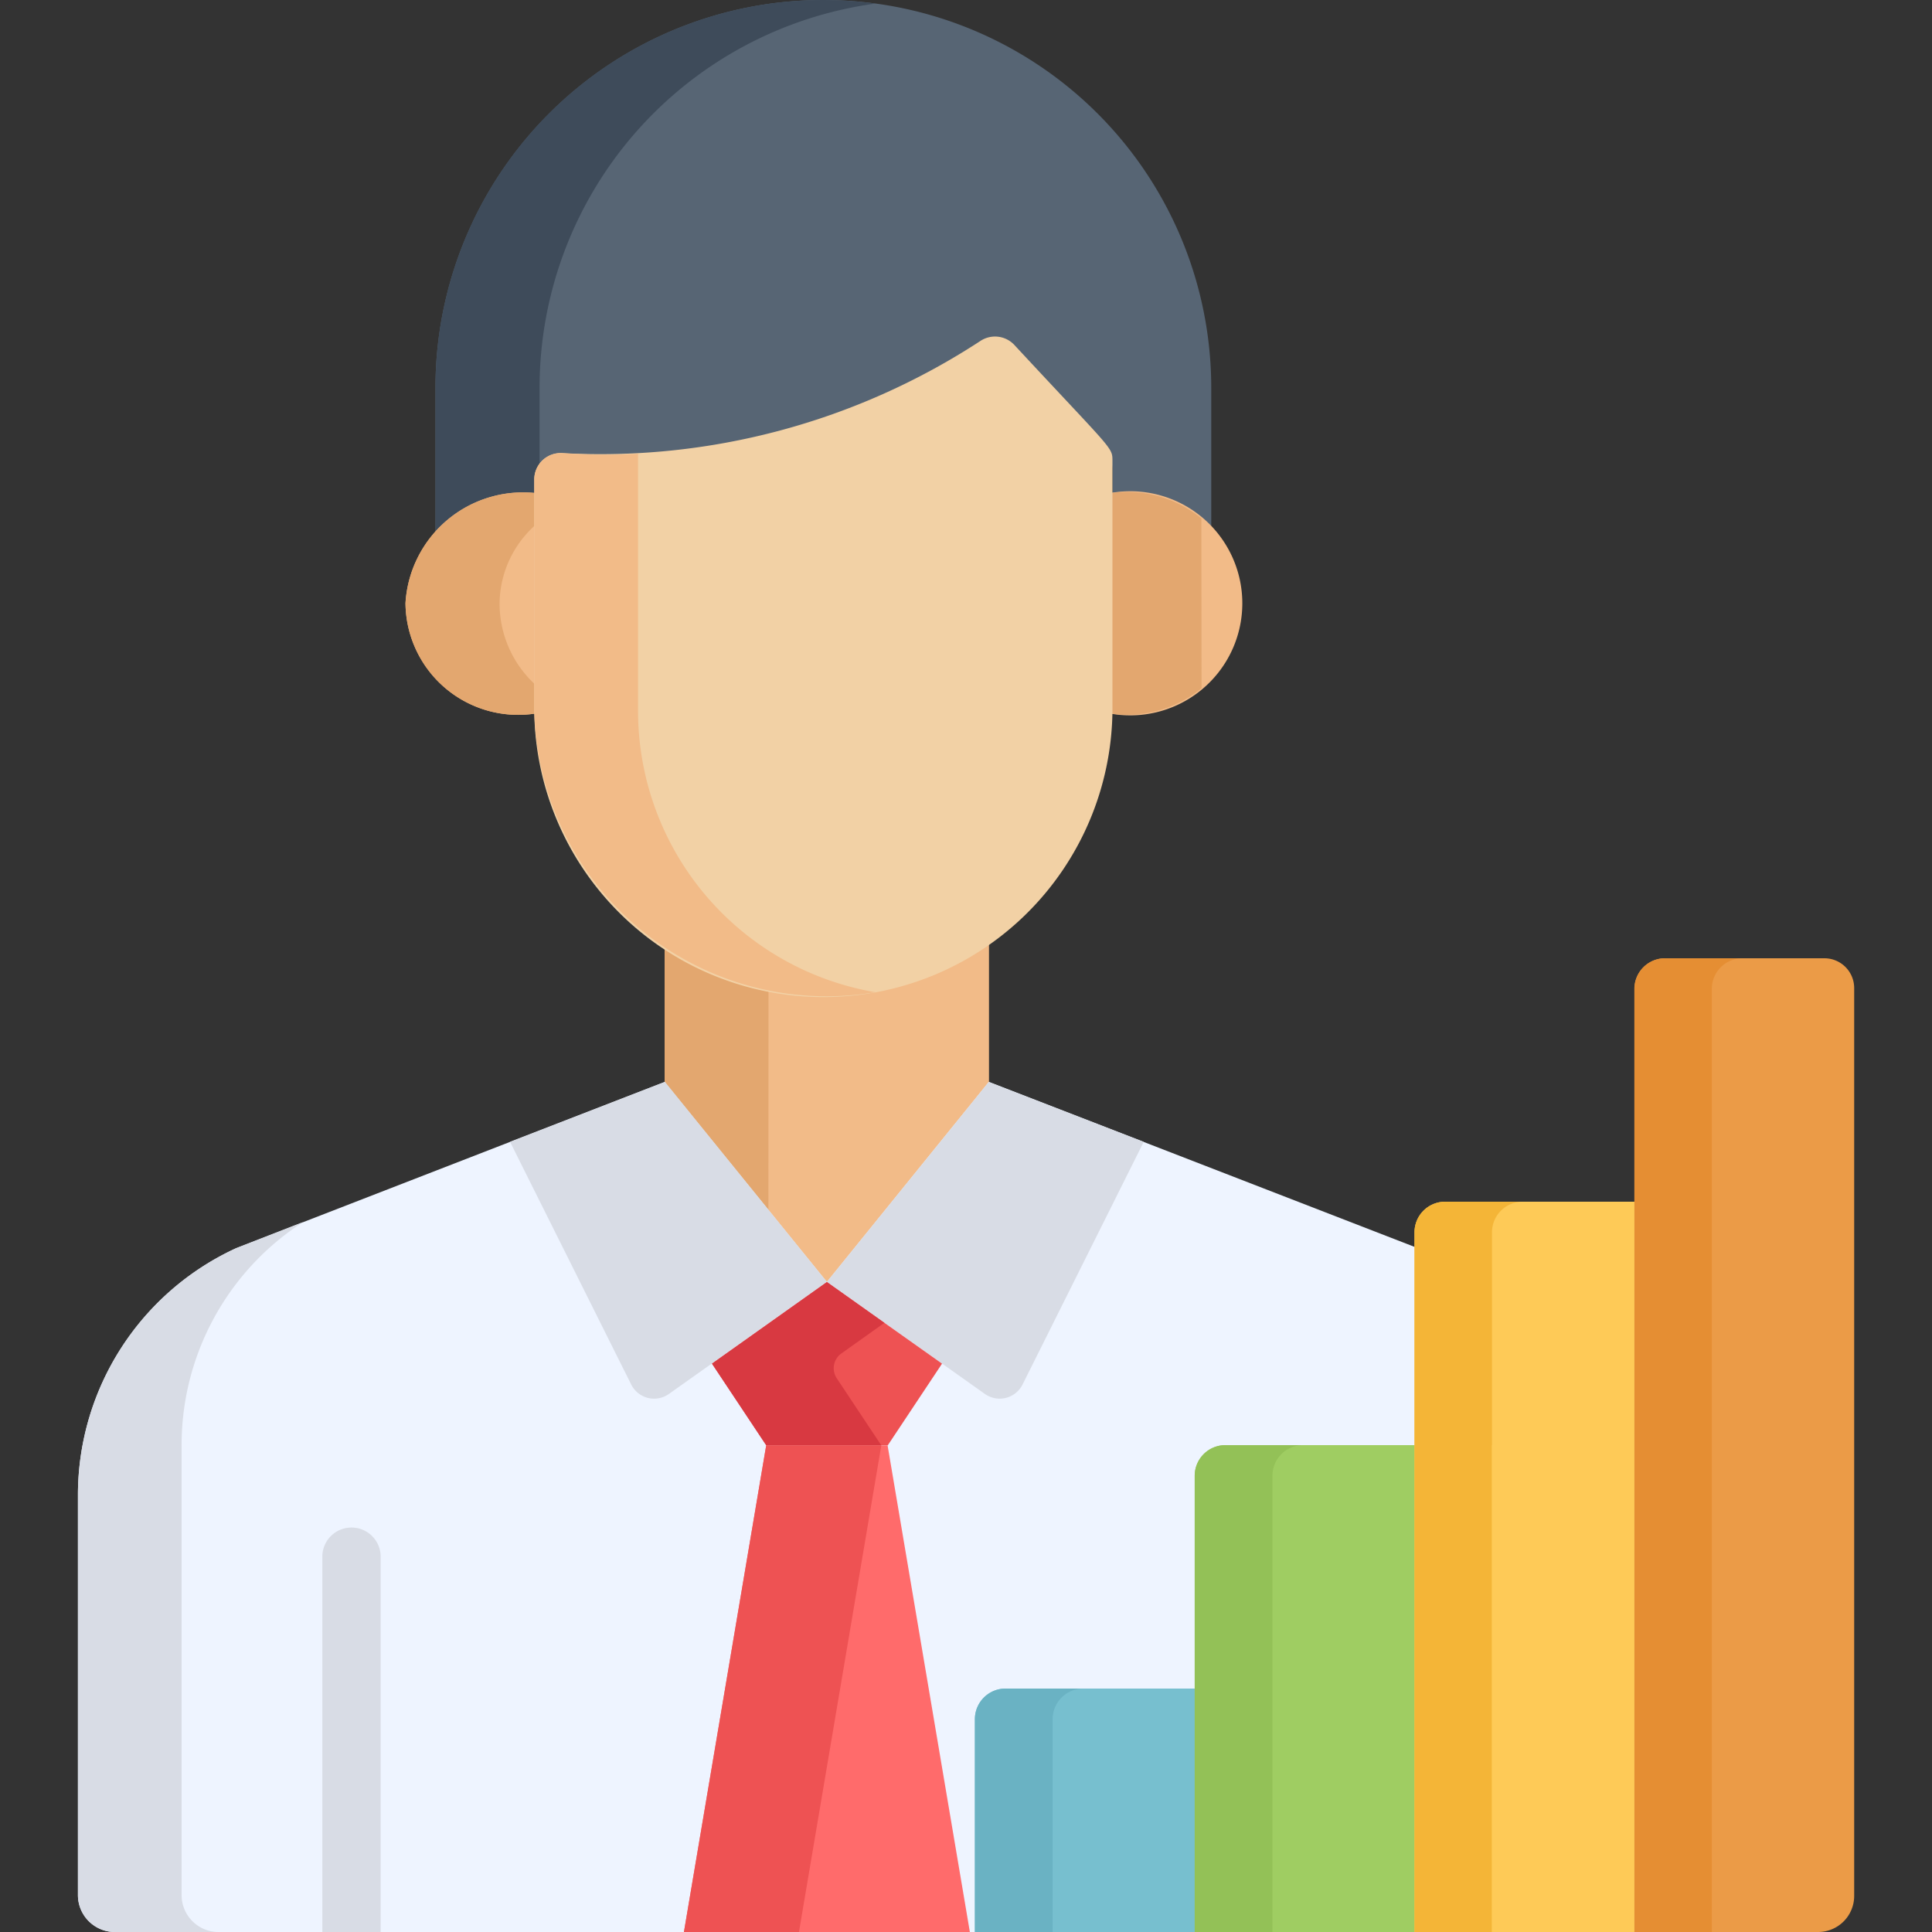 <svg xmlns="http://www.w3.org/2000/svg" xmlns:xlink="http://www.w3.org/1999/xlink" width="50" height="50" viewBox="0 0 50 50">
  <rect x="0" y="0" width="50" height="50" fill="#333333" stroke="none"/>
  <defs>
    <clipPath id="clip-path">
      <rect id="Rectangle_2556" data-name="Rectangle 2556" width="50" height="50" transform="translate(146 1081)" fill="#8bc992"/>
    </clipPath>
  </defs>
  <g id="Mask_Group_16" data-name="Mask Group 16" transform="translate(-146 -1081)" clip-path="url(#clip-path)">
    <g id="analytics" transform="translate(146 1081)">
      <path id="Path_4344" data-name="Path 4344" d="M21.308,0A10.038,10.038,0,0,0,11.27,10.038v3.972a3.2,3.2,0,0,1,2.557-.835v-.5a.684.684,0,0,1,.733-.682A17.972,17.972,0,0,0,25.377,9.088a.684.684,0,0,1,.875.107c2.553,2.744,2.538,2.638,2.538,3v.982a3.037,3.037,0,0,1,2.557.748V10.038A10.038,10.038,0,0,0,21.308,0Z" fill="#576574"/>
      <path id="Path_4345" data-name="Path 4345" d="M13.964,10.038A10.038,10.038,0,0,1,22.655.093,10.026,10.026,0,0,0,11.27,10.038v3.972a3.2,3.2,0,0,1,2.557-.835v-.5a.68.68,0,0,1,.137-.41V10.038Z" fill="#3e4b5a"/>
      <g id="Group_1989" data-name="Group 1989">
        <path id="Path_4346" data-name="Path 4346" d="M28.657,12.774v5.5c0,.06,0,.118,0,.178a2.9,2.9,0,1,0,0-5.677Z" fill="#f2bb88"/>
        <path id="Path_4347" data-name="Path 4347" d="M13.96,18.273v-5.5a3.049,3.049,0,0,0-3.466,2.837,2.917,2.917,0,0,0,3.47,2.838C13.963,18.392,13.96,18.333,13.96,18.273Z" fill="#f2bb88"/>
      </g>
      <g id="Group_1990" data-name="Group 1990">
        <path id="Path_4348" data-name="Path 4348" d="M31.091,13.415a3.052,3.052,0,0,0-2.434-.641v5.5c0,.06,0,.118,0,.178a3.05,3.05,0,0,0,2.439-.64Z" fill="#e3a76f"/>
        <path id="Path_4349" data-name="Path 4349" d="M13.96,17.811a2.847,2.847,0,0,1-1.031-2.2A2.748,2.748,0,0,1,13.96,13.5v-.728a3.049,3.049,0,0,0-3.466,2.837,2.917,2.917,0,0,0,3.47,2.838c0-.059,0-.118,0-.178v-.462Z" fill="#e3a76f"/>
      </g>
      <path id="Path_4350" data-name="Path 4350" d="M21.415,25.515a7.743,7.743,0,0,1-4.213-1.19v3.94L21.4,33.442l4.195-5.178V24.214A7.332,7.332,0,0,1,21.415,25.515Z" fill="#f2bb88"/>
      <path id="Path_4351" data-name="Path 4351" d="M19.889,25.376A7.513,7.513,0,0,1,17.2,24.325v3.94l2.686,3.316Z" fill="#e3a76f"/>
      <path id="Path_4352" data-name="Path 4352" d="M36.688,32.3,25.591,28,21.4,33.176,17.2,28,6.117,32.3a7.031,7.031,0,0,0-4.1,6.366V49.045A.955.955,0,0,0,2.968,50H39.845a.946.946,0,0,0,.946-.946V38.662A7.031,7.031,0,0,0,36.688,32.3Z" fill="#eef4ff"/>
      <path id="Path_4353" data-name="Path 4353" d="M4.7,49.045V37.453a6.866,6.866,0,0,1,3.145-5.827L6.117,32.3a7.031,7.031,0,0,0-4.1,6.366V49.045A.955.955,0,0,0,2.968,50H5.654A.955.955,0,0,1,4.7,49.045Z" fill="#d8dce5"/>
      <path id="Path_4354" data-name="Path 4354" d="M26.252,8.928a.684.684,0,0,0-.875-.107A17.972,17.972,0,0,1,14.56,11.727a.684.684,0,0,0-.733.682v6a7.482,7.482,0,0,0,14.963,0V11.925C28.789,11.567,28.8,11.673,26.252,8.928Z" fill="#f2d1a5"/>
      <path id="Path_4355" data-name="Path 4355" d="M16.513,18.406V11.743a15.65,15.65,0,0,1-1.953-.016.684.684,0,0,0-.733.682v6a7.567,7.567,0,0,0,8.825,7.269A7.385,7.385,0,0,1,16.513,18.406Z" fill="#f2bb88"/>
      <g id="Group_1991" data-name="Group 1991">
        <path id="Path_4356" data-name="Path 4356" d="M26.461,35.836,29.6,29.55,25.591,28,21.4,33.176l4.09,2.9A.662.662,0,0,0,26.461,35.836Z" fill="#d8dce5"/>
        <path id="Path_4357" data-name="Path 4357" d="M16.338,35.836,13.2,29.55,17.208,28,21.4,33.176l-4.09,2.9A.662.662,0,0,1,16.338,35.836Z" fill="#d8dce5"/>
      </g>
      <path id="Path_4358" data-name="Path 4358" d="M21.4,33.179v0l0,0,0,0v0l-2.974,2.112,1.406,2.116h3.142l1.406-2.116Z" fill="#ee5253"/>
      <path id="Path_4359" data-name="Path 4359" d="M17.7,50h7.4L22.971,37.408H19.829Z" fill="#ff6b6b"/>
      <path id="Path_4360" data-name="Path 4360" d="M22.888,34.235,21.4,33.179v0l0,0,0,0v0l-2.974,2.112,1.406,2.116h2.977l-1.154-1.737a.469.469,0,0,1,.119-.642Z" fill="#d83941"/>
      <path id="Path_4361" data-name="Path 4361" d="M19.829,37.408,17.7,50h2.977l2.131-12.592Z" fill="#ee5253"/>
      <path id="Path_4362" data-name="Path 4362" d="M9.851,50V40.26a.755.755,0,0,0-1.509,0V50Z" fill="#d8dce5"/>
      <path id="Path_4363" data-name="Path 4363" d="M26.023,43.7a.793.793,0,0,0-.793.793V50h5.89V43.7Z" fill="#77bfcf"/>
      <path id="Path_4364" data-name="Path 4364" d="M28.035,43.7H26.023a.793.793,0,0,0-.793.793V50h2.012V44.492A.793.793,0,0,1,28.035,43.7Z" fill="#6ab2c3"/>
      <path id="Path_4365" data-name="Path 4365" d="M33.764,37.4H31.712a.793.793,0,0,0-.793.793V50h5.89V37.4Z" fill="#9fcd62"/>
      <path id="Path_4366" data-name="Path 4366" d="M33.724,37.4H31.712a.793.793,0,0,0-.793.793V50h2.012V38.191A.793.793,0,0,1,33.724,37.4Z" fill="#93c157"/>
      <path id="Path_4367" data-name="Path 4367" d="M39.453,31.1H37.4a.793.793,0,0,0-.793.793V37.4h0V50H42.5V31.1Z" fill="#feca57"/>
      <path id="Path_4368" data-name="Path 4368" d="M38.612,37.4V31.891A.793.793,0,0,1,39.4,31.1h-2a.793.793,0,0,0-.793.793V37.4h0V50h2V37.4Z" fill="#f4b537"/>
      <path id="Path_4369" data-name="Path 4369" d="M47.216,24.8H43.09a.793.793,0,0,0-.793.793V50h4.756a.933.933,0,0,0,.933-.933v-23.5A.771.771,0,0,0,47.216,24.8Z" fill="#eb9b47"/>
      <path id="Path_4370" data-name="Path 4370" d="M45.094,24.8h-2a.793.793,0,0,0-.793.793V50h2V25.59A.793.793,0,0,1,45.094,24.8Z" fill="#e58e33"/>
    </g>
  </g>
</svg>
